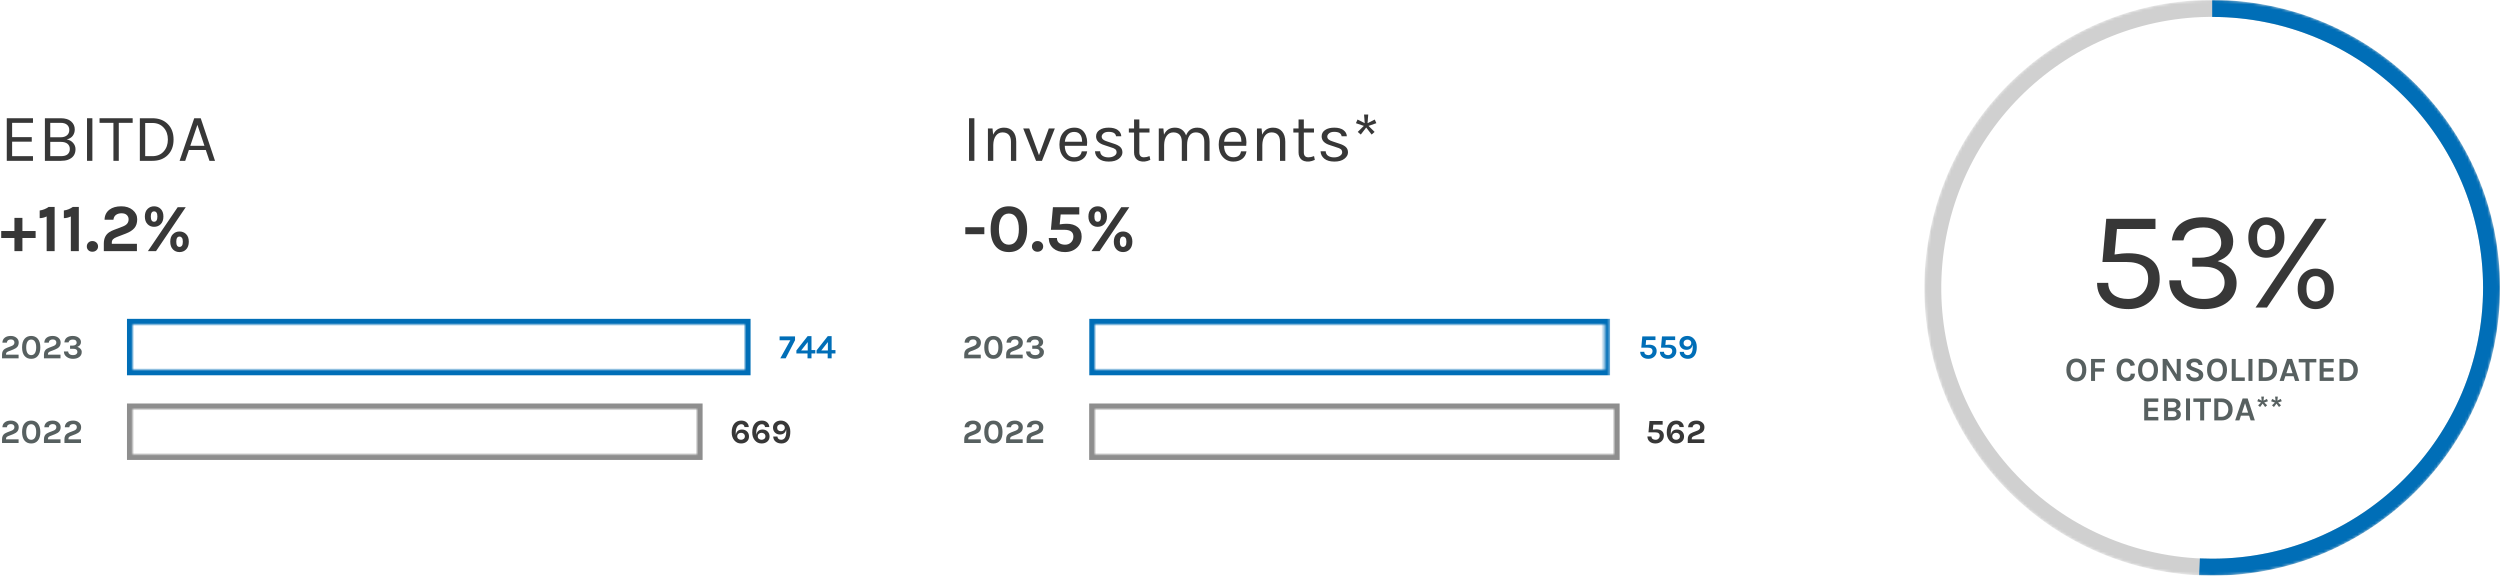 <?xml version="1.0" encoding="UTF-8" standalone="no"?>
<svg
   width="886px"
   height="204px"
   viewBox="0 0 886 204"
   version="1.1"
   id="svg64"
   sodipodi:docname="idrico-en.svg"
   inkscape:version="1.3.2 (091e20e, 2023-11-25, custom)"
   xmlns:inkscape="http://www.inkscape.org/namespaces/inkscape"
   xmlns:sodipodi="http://sodipodi.sourceforge.net/DTD/sodipodi-0.dtd"
   xmlns:xlink="http://www.w3.org/1999/xlink"
   xmlns="http://www.w3.org/2000/svg"
   xmlns:svg="http://www.w3.org/2000/svg">
  <sodipodi:namedview
     id="namedview64"
     pagecolor="#ffffff"
     bordercolor="#666666"
     borderopacity="1.0"
     inkscape:showpageshadow="2"
     inkscape:pageopacity="0.0"
     inkscape:pagecheckerboard="0"
     inkscape:deskcolor="#d1d1d1"
     showgrid="false"
     inkscape:zoom="1.1444695"
     inkscape:cx="443"
     inkscape:cy="101.79389"
     inkscape:window-width="1920"
     inkscape:window-height="1009"
     inkscape:window-x="1912"
     inkscape:window-y="-8"
     inkscape:window-maximized="1"
     inkscape:current-layer="idrico-en" />
  <title
     id="title1">idrico-en</title>
  <defs
     id="defs1">
    <circle
       id="path-1"
       cx="102"
       cy="102"
       r="102" />
    <pattern
       patternUnits="userSpaceOnUse"
       width="221"
       height="20"
       patternTransform="translate(45,113)"
       preserveAspectRatio="xMidYMid"
       id="pattern64">
      <path
         d="M 221,0 V 20 H 0 V 0 Z m -2,2 H 2 v 16 h 217 z"
         id="Rectangle"
         fill="#006eb7" />
    </pattern>
    <pattern
       patternUnits="userSpaceOnUse"
       width="204"
       height="20"
       patternTransform="translate(45,143)"
       preserveAspectRatio="xMidYMid"
       id="pattern65">
      <path
         d="M 204,0 V 20 H 0 V 0 Z m -2,2 H 2 v 15.999 h 200 z"
         id="Rectangle-Copy"
         fill="#8e8e8e" />
    </pattern>
    <pattern
       patternUnits="userSpaceOnUse"
       width="184.6"
       height="20"
       patternTransform="translate(386,113)"
       preserveAspectRatio="xMidYMid"
       id="pattern66">
      <path
         d="M 184.6,0 V 20 H 0 V 0 Z m -2,2 H 2 v 16 h 180.6 z"
         id="path41"
         fill="#006eb7" />
    </pattern>
    <pattern
       patternUnits="userSpaceOnUse"
       width="188"
       height="20"
       patternTransform="translate(386,143)"
       preserveAspectRatio="xMidYMid"
       id="pattern67">
      <path
         d="M 188,0 V 20 H 0 V 0 Z m -2,2 H 2 v 15.999 h 184 z"
         id="path45"
         fill="#8e8e8e" />
    </pattern>
  </defs>
  <g
     id="sito"
     stroke="none"
     stroke-width="1"
     fill="none"
     fill-rule="evenodd">
    <g
       id="grafici-en"
       transform="translate(-277, -1657)">
      <g
         id="idrico-en"
         transform="translate(277.432, 1657)">
        <g
           id="ebitda-it"
           transform="translate(0, 41.904)"
           fill-rule="nonzero">
          <g
             id="2023"
             transform="translate(0.288, 77.152)"
             fill="#576060">
            <path
               d="M1.416,6.648 L5.868,6.648 L5.868,7.944 L0,7.944 L0,6.612 C0,5.676 0.332,4.996 0.996,4.572 C1.22,4.428 1.48,4.3 1.776,4.188 L3.372,3.576 C3.724,3.44 3.982,3.27 4.146,3.066 C4.31,2.862 4.392,2.608 4.392,2.304 C4.392,2 4.284,1.746 4.068,1.542 C3.852,1.338 3.544,1.236 3.144,1.236 C2.744,1.236 2.414,1.332 2.154,1.524 C1.894,1.716 1.744,2 1.704,2.376 L0.132,2.376 C0.148,1.616 0.44,1.02 1.008,0.588 C1.528,0.196 2.228,0 3.108,0 C3.916,0 4.584,0.216 5.112,0.648 C5.648,1.096 5.916,1.644 5.916,2.292 C5.916,2.94 5.754,3.458 5.43,3.846 C5.106,4.234 4.604,4.56 3.924,4.824 L2.304,5.448 C1.992,5.568 1.766,5.702 1.626,5.85 C1.486,5.998 1.416,6.188 1.416,6.42 L1.416,6.648 Z"
               id="Path" />
            <path
               d="M10.332,0 C10.812,0 11.25,0.082 11.646,0.246 C12.042,0.41 12.38,0.66 12.66,0.996 C13.268,1.708 13.572,2.728 13.572,4.056 C13.572,5.384 13.268,6.404 12.66,7.116 C12.1,7.78 11.328,8.112 10.344,8.112 C9.352,8.112 8.572,7.78 8.004,7.116 C7.404,6.42 7.104,5.4 7.104,4.056 C7.104,2.712 7.404,1.692 8.004,0.996 C8.572,0.332 9.348,0 10.332,0 Z M12.108,4.056 C12.108,3.16 11.954,2.474 11.646,1.998 C11.338,1.522 10.902,1.284 10.338,1.284 C9.774,1.284 9.338,1.522 9.03,1.998 C8.722,2.474 8.568,3.16 8.568,4.056 C8.568,4.952 8.722,5.634 9.03,6.102 C9.338,6.57 9.774,6.804 10.338,6.804 C10.902,6.804 11.338,6.57 11.646,6.102 C11.954,5.634 12.108,4.952 12.108,4.056 Z"
               id="Shape" />
            <path
               d="M16.272,6.648 L20.724,6.648 L20.724,7.944 L14.856,7.944 L14.856,6.612 C14.856,5.676 15.188,4.996 15.852,4.572 C16.076,4.428 16.336,4.3 16.632,4.188 L18.228,3.576 C18.58,3.44 18.838,3.27 19.002,3.066 C19.166,2.862 19.248,2.608 19.248,2.304 C19.248,2 19.14,1.746 18.924,1.542 C18.708,1.338 18.4,1.236 18,1.236 C17.6,1.236 17.27,1.332 17.01,1.524 C16.75,1.716 16.6,2 16.56,2.376 L14.988,2.376 C15.004,1.616 15.296,1.02 15.864,0.588 C16.384,0.196 17.084,0 17.964,0 C18.772,0 19.44,0.216 19.968,0.648 C20.504,1.096 20.772,1.644 20.772,2.292 C20.772,2.94 20.61,3.458 20.286,3.846 C19.962,4.234 19.46,4.56 18.78,4.824 L17.16,5.448 C16.848,5.568 16.622,5.702 16.482,5.85 C16.342,5.998 16.272,6.188 16.272,6.42 L16.272,6.648 Z"
               id="path1" />
            <path
               d="M25.104,1.284 C24.232,1.284 23.724,1.616 23.58,2.28 L22.092,2.28 C22.172,1.512 22.484,0.932 23.028,0.54 C23.54,0.18 24.212,0 25.044,0 C25.9,0 26.596,0.2 27.132,0.6 C27.692,1.008 27.972,1.532 27.972,2.172 C27.972,2.572 27.864,2.918 27.648,3.21 C27.432,3.502 27.112,3.72 26.688,3.864 C27.16,4.024 27.538,4.262 27.822,4.578 C28.106,4.894 28.248,5.256 28.248,5.664 C28.248,6.072 28.174,6.42 28.026,6.708 C27.878,6.996 27.668,7.244 27.396,7.452 C26.82,7.892 26.072,8.112 25.152,8.112 C24.272,8.112 23.532,7.888 22.932,7.44 C22.26,6.952 21.924,6.304 21.924,5.496 L23.436,5.496 C23.46,5.904 23.626,6.224 23.934,6.456 C24.242,6.688 24.644,6.804 25.14,6.804 C25.636,6.804 26.022,6.694 26.298,6.474 C26.574,6.254 26.712,5.974 26.712,5.634 C26.712,5.294 26.586,5.028 26.334,4.836 C26.082,4.644 25.684,4.548 25.14,4.548 L24.108,4.548 L24.108,3.432 L24.996,3.432 C25.452,3.432 25.808,3.334 26.064,3.138 C26.32,2.942 26.448,2.684 26.448,2.364 C26.448,2.044 26.338,1.784 26.118,1.584 C25.898,1.384 25.56,1.284 25.104,1.284 Z"
               id="path2" />
          </g>
          <g
             id="2022"
             transform="translate(0.288, 107.152)"
             fill="#576060">
            <path
               d="M1.416,6.648 L5.868,6.648 L5.868,7.944 L0,7.944 L0,6.612 C0,5.676 0.332,4.996 0.996,4.572 C1.22,4.428 1.48,4.3 1.776,4.188 L3.372,3.576 C3.724,3.44 3.982,3.27 4.146,3.066 C4.31,2.862 4.392,2.608 4.392,2.304 C4.392,2 4.284,1.746 4.068,1.542 C3.852,1.338 3.544,1.236 3.144,1.236 C2.744,1.236 2.414,1.332 2.154,1.524 C1.894,1.716 1.744,2 1.704,2.376 L0.132,2.376 C0.148,1.616 0.44,1.02 1.008,0.588 C1.528,0.196 2.228,0 3.108,0 C3.916,0 4.584,0.216 5.112,0.648 C5.648,1.096 5.916,1.644 5.916,2.292 C5.916,2.94 5.754,3.458 5.43,3.846 C5.106,4.234 4.604,4.56 3.924,4.824 L2.304,5.448 C1.992,5.568 1.766,5.702 1.626,5.85 C1.486,5.998 1.416,6.188 1.416,6.42 L1.416,6.648 Z"
               id="path3" />
            <path
               d="M10.332,0 C10.812,0 11.25,0.082 11.646,0.246 C12.042,0.41 12.38,0.66 12.66,0.996 C13.268,1.708 13.572,2.728 13.572,4.056 C13.572,5.384 13.268,6.404 12.66,7.116 C12.1,7.78 11.328,8.112 10.344,8.112 C9.352,8.112 8.572,7.78 8.004,7.116 C7.404,6.42 7.104,5.4 7.104,4.056 C7.104,2.712 7.404,1.692 8.004,0.996 C8.572,0.332 9.348,0 10.332,0 Z M12.108,4.056 C12.108,3.16 11.954,2.474 11.646,1.998 C11.338,1.522 10.902,1.284 10.338,1.284 C9.774,1.284 9.338,1.522 9.03,1.998 C8.722,2.474 8.568,3.16 8.568,4.056 C8.568,4.952 8.722,5.634 9.03,6.102 C9.338,6.57 9.774,6.804 10.338,6.804 C10.902,6.804 11.338,6.57 11.646,6.102 C11.954,5.634 12.108,4.952 12.108,4.056 Z"
               id="path4" />
            <path
               d="M16.272,6.648 L20.724,6.648 L20.724,7.944 L14.856,7.944 L14.856,6.612 C14.856,5.676 15.188,4.996 15.852,4.572 C16.076,4.428 16.336,4.3 16.632,4.188 L18.228,3.576 C18.58,3.44 18.838,3.27 19.002,3.066 C19.166,2.862 19.248,2.608 19.248,2.304 C19.248,2 19.14,1.746 18.924,1.542 C18.708,1.338 18.4,1.236 18,1.236 C17.6,1.236 17.27,1.332 17.01,1.524 C16.75,1.716 16.6,2 16.56,2.376 L14.988,2.376 C15.004,1.616 15.296,1.02 15.864,0.588 C16.384,0.196 17.084,0 17.964,0 C18.772,0 19.44,0.216 19.968,0.648 C20.504,1.096 20.772,1.644 20.772,2.292 C20.772,2.94 20.61,3.458 20.286,3.846 C19.962,4.234 19.46,4.56 18.78,4.824 L17.16,5.448 C16.848,5.568 16.622,5.702 16.482,5.85 C16.342,5.998 16.272,6.188 16.272,6.42 L16.272,6.648 Z"
               id="path5" />
            <path
               d="M23.532,6.648 L27.984,6.648 L27.984,7.944 L22.116,7.944 L22.116,6.612 C22.116,5.676 22.448,4.996 23.112,4.572 C23.336,4.428 23.596,4.3 23.892,4.188 L25.488,3.576 C25.84,3.44 26.098,3.27 26.262,3.066 C26.426,2.862 26.508,2.608 26.508,2.304 C26.508,2 26.4,1.746 26.184,1.542 C25.968,1.338 25.66,1.236 25.26,1.236 C24.86,1.236 24.53,1.332 24.27,1.524 C24.01,1.716 23.86,2 23.82,2.376 L22.248,2.376 C22.264,1.616 22.556,1.02 23.124,0.588 C23.644,0.196 24.344,0 25.224,0 C26.032,0 26.7,0.216 27.228,0.648 C27.764,1.096 28.032,1.644 28.032,2.292 C28.032,2.94 27.87,3.458 27.546,3.846 C27.222,4.234 26.72,4.56 26.04,4.824 L24.42,5.448 C24.108,5.568 23.882,5.702 23.742,5.85 C23.602,5.998 23.532,6.188 23.532,6.42 L23.532,6.648 Z"
               id="path6" />
          </g>
          <g
             id="EBITDA-+11.2%"
             fill="#373737">
            <polygon
               id="polygon6"
               points="1.968 0 11.256 0 11.256 1.632 3.864 1.632 3.864 6.696 10.824 6.696 10.824 8.304 3.864 8.304 3.864 13.44 11.256 13.44 11.256 15.096 1.968 15.096" />
            <path
               d="M15.48,0 L21.12,0 C22.704,0 23.924,0.376 24.78,1.128 C25.636,1.88 26.064,2.824 26.064,3.96 C26.064,4.824 25.828,5.576 25.356,6.216 C24.884,6.856 24.168,7.288 23.208,7.512 C24.152,7.672 24.908,8.08 25.476,8.736 C26.044,9.392 26.328,10.136 26.328,10.968 C26.328,12.824 25.424,14.08 23.616,14.736 C22.944,14.976 22.12,15.096 21.144,15.096 L15.48,15.096 L15.48,0 Z M21.096,13.44 C22.248,13.44 23.072,13.208 23.568,12.744 C24.064,12.28 24.312,11.664 24.312,10.896 C24.312,10.128 24.04,9.516 23.496,9.06 C22.952,8.604 22.152,8.376 21.096,8.376 L17.376,8.376 L17.376,13.44 L21.096,13.44 Z M17.376,6.744 L21.072,6.744 C22,6.744 22.74,6.516 23.292,6.06 C23.844,5.604 24.12,4.976 24.12,4.176 C24.12,3.376 23.852,2.752 23.316,2.304 C22.78,1.856 22.032,1.632 21.072,1.632 L17.376,1.632 L17.376,6.744 Z"
               id="path7" />
            <polygon
               id="polygon7"
               points="30.408 0 32.304 0 32.304 15.096 30.408 15.096" />
            <polygon
               id="polygon8"
               points="34.848 0 46.584 0 46.584 1.632 41.664 1.632 41.664 15.096 39.768 15.096 39.768 1.632 34.848 1.632" />
            <path
               d="M53.568,0 C55.84,0 57.66,0.684 59.028,2.052 C60.396,3.42 61.08,5.252 61.08,7.548 C61.08,9.844 60.396,11.676 59.028,13.044 C57.66,14.412 55.84,15.096 53.568,15.096 L49.128,15.096 L49.128,0 L53.568,0 Z M51.024,13.44 L53.568,13.44 C55.248,13.44 56.584,12.884 57.576,11.772 C58.568,10.66 59.064,9.248 59.064,7.536 C59.064,5.824 58.564,4.42 57.564,3.324 C56.564,2.228 55.232,1.68 53.568,1.68 L51.024,1.68 L51.024,13.44 Z"
               id="path8" />
            <path
               d="M68.4,0 L70.704,0 L75.768,15.096 L73.8,15.096 L72.504,11.256 L66.504,11.256 L65.208,15.096 L63.216,15.096 L68.4,0 Z M67.008,9.768 L72.024,9.768 L69.528,2.328 L67.008,9.768 Z"
               id="path9" />
            <polygon
               id="polygon9"
               points="7.512 35.312 7.512 39.968 12.192 39.968 12.192 42.44 7.512 42.44 7.512 47.096 4.68 47.096 4.68 42.44 0 42.44 0 39.968 4.68 39.968 4.68 35.312" />
            <path
               d="M13.632,32.696 C14.832,32.52 15.888,32.096 16.8,31.424 L18.936,31.424 L18.936,47.096 L16.104,47.096 L16.104,34.808 C15.288,35.208 14.464,35.408 13.632,35.408 L13.632,32.696 Z"
               id="path10" />
            <path
               d="M22.2,32.696 C23.4,32.52 24.456,32.096 25.368,31.424 L27.504,31.424 L27.504,47.096 L24.672,47.096 L24.672,34.808 C23.856,35.208 23.032,35.408 22.2,35.408 L22.2,32.696 Z"
               id="path11" />
            <path
               d="M32.304,47.312 C31.728,47.312 31.256,47.136 30.888,46.784 C30.52,46.432 30.336,45.984 30.336,45.44 C30.336,44.896 30.52,44.44 30.888,44.072 C31.256,43.704 31.728,43.52 32.304,43.52 C32.88,43.52 33.36,43.704 33.744,44.072 C34.128,44.44 34.32,44.896 34.32,45.44 C34.32,45.984 34.128,46.432 33.744,46.784 C33.36,47.136 32.88,47.312 32.304,47.312 Z"
               id="path12" />
            <path
               d="M39.192,44.504 L48.096,44.504 L48.096,47.096 L36.36,47.096 L36.36,44.432 C36.36,42.56 37.024,41.2 38.352,40.352 C38.8,40.064 39.32,39.808 39.912,39.584 L43.104,38.36 C43.808,38.088 44.324,37.748 44.652,37.34 C44.98,36.932 45.144,36.424 45.144,35.816 C45.144,35.208 44.928,34.7 44.496,34.292 C44.064,33.884 43.448,33.68 42.648,33.68 C41.848,33.68 41.188,33.872 40.668,34.256 C40.148,34.64 39.848,35.208 39.768,35.96 L36.624,35.96 C36.656,34.44 37.24,33.248 38.376,32.384 C39.416,31.6 40.816,31.208 42.576,31.208 C44.192,31.208 45.528,31.64 46.584,32.504 C47.656,33.4 48.192,34.496 48.192,35.792 C48.192,37.088 47.868,38.124 47.22,38.9 C46.572,39.676 45.568,40.328 44.208,40.856 L40.968,42.104 C40.344,42.344 39.892,42.612 39.612,42.908 C39.332,43.204 39.192,43.584 39.192,44.048 L39.192,44.504 Z"
               id="path13" />
            <path
               d="M54.192,31.208 C54.624,31.208 55.04,31.284 55.44,31.436 C55.84,31.588 56.192,31.816 56.496,32.12 C57.152,32.744 57.48,33.648 57.48,34.832 C57.48,36 57.152,36.912 56.496,37.568 C55.888,38.176 55.112,38.48 54.168,38.48 C53.256,38.48 52.496,38.176 51.888,37.568 C51.232,36.912 50.904,36 50.904,34.832 C50.904,33.648 51.232,32.744 51.888,32.12 C52.512,31.512 53.28,31.208 54.192,31.208 Z M55.344,34.832 C55.344,33.616 54.952,33.008 54.168,33.008 C53.4,33.008 53.016,33.616 53.016,34.832 C53.016,36.064 53.4,36.68 54.168,36.68 C54.952,36.68 55.344,36.064 55.344,34.832 Z M62.544,31.52 L65.4,31.52 L54.864,47.096 L51.984,47.096 L62.544,31.52 Z M63.192,40.136 C64.104,40.136 64.872,40.44 65.496,41.048 C66.152,41.672 66.48,42.576 66.48,43.76 C66.48,44.944 66.152,45.864 65.496,46.52 C64.888,47.128 64.12,47.432 63.192,47.432 C62.264,47.432 61.496,47.128 60.888,46.52 C60.232,45.864 59.904,44.944 59.904,43.76 C59.904,42.576 60.232,41.672 60.888,41.048 C61.512,40.44 62.28,40.136 63.192,40.136 Z M63.192,41.936 C62.424,41.936 62.04,42.548 62.04,43.772 C62.04,44.996 62.424,45.608 63.192,45.608 C63.528,45.608 63.808,45.468 64.032,45.188 C64.256,44.908 64.368,44.436 64.368,43.772 C64.368,43.108 64.256,42.636 64.032,42.356 C63.808,42.076 63.528,41.936 63.192,41.936 Z"
               id="path14" />
          </g>
          <rect
             style="stroke:none;fill:url(#pattern64)"
             transform="translate(-0.432,-41.904)"
             width="221"
             height="20"
             x="45"
             y="113"
             id="rect64" />
          <g
             id="744"
             transform="translate(275.856, 77.224)"
             fill="#006EB7">
            <polygon
               id="polygon14"
               points="5.472 0.084 5.472 1.44 2.148 7.872 0.24 7.872 3.804 1.452 0 1.452 0 0.084" />
            <path
               d="M11.304,0 L11.304,4.932 L12.66,4.932 L12.66,6.144 L11.304,6.144 L11.304,7.872 L9.9,7.872 L9.9,6.144 L5.952,6.144 L5.952,5.076 L9.936,0 L11.304,0 Z M7.632,5.076 L9.972,5.076 L9.972,2.1 L7.632,5.076 Z"
               id="path15" />
            <path
               d="M18.444,0 L18.444,4.932 L19.8,4.932 L19.8,6.144 L18.444,6.144 L18.444,7.872 L17.04,7.872 L17.04,6.144 L13.092,6.144 L13.092,5.076 L17.076,0 L18.444,0 Z M14.772,5.076 L17.112,5.076 L17.112,2.1 L14.772,5.076 Z"
               id="path16" />
          </g>
          <rect
             style="stroke:none;fill:url(#pattern65)"
             transform="translate(-0.432,-41.904)"
             width="204"
             height="20"
             x="45"
             y="143"
             id="rect65" />
          <g
             id="669"
             transform="translate(258.882, 107.152)"
             fill="#373737">
            <path
               d="M4.536,2.292 C4.496,1.98 4.384,1.734 4.2,1.554 C4.016,1.374 3.762,1.284 3.438,1.284 C3.114,1.284 2.83,1.354 2.586,1.494 C2.342,1.634 2.132,1.836 1.956,2.1 C1.604,2.644 1.428,3.38 1.428,4.308 C1.428,4.652 1.44,4.912 1.464,5.088 C1.552,4.4 1.812,3.896 2.244,3.576 C2.62,3.304 3.088,3.168 3.648,3.168 C4.368,3.168 4.964,3.4 5.436,3.864 C5.9,4.312 6.132,4.904 6.132,5.64 C6.132,6.376 5.872,6.972 5.352,7.428 C4.832,7.884 4.152,8.112 3.312,8.112 C2.336,8.112 1.54,7.744 0.924,7.008 C0.308,6.272 0,5.332 0,4.188 C0,2.86 0.308,1.824 0.924,1.08 C1.524,0.36 2.34,0 3.372,0 C4.156,0 4.788,0.208 5.268,0.624 C5.756,1.048 6.016,1.604 6.048,2.292 L4.536,2.292 Z M3.312,4.332 C2.928,4.332 2.606,4.446 2.346,4.674 C2.086,4.902 1.956,5.204 1.956,5.58 C1.956,5.956 2.086,6.254 2.346,6.474 C2.606,6.694 2.926,6.804 3.306,6.804 C3.686,6.804 4.008,6.694 4.272,6.474 C4.536,6.254 4.668,5.956 4.668,5.58 C4.668,5.204 4.532,4.896 4.26,4.656 C4.012,4.44 3.696,4.332 3.312,4.332 Z"
               id="path17" />
            <path
               d="M11.82,2.292 C11.78,1.98 11.668,1.734 11.484,1.554 C11.3,1.374 11.046,1.284 10.722,1.284 C10.398,1.284 10.114,1.354 9.87,1.494 C9.626,1.634 9.416,1.836 9.24,2.1 C8.888,2.644 8.712,3.38 8.712,4.308 C8.712,4.652 8.724,4.912 8.748,5.088 C8.836,4.4 9.096,3.896 9.528,3.576 C9.904,3.304 10.372,3.168 10.932,3.168 C11.652,3.168 12.248,3.4 12.72,3.864 C13.184,4.312 13.416,4.904 13.416,5.64 C13.416,6.376 13.156,6.972 12.636,7.428 C12.116,7.884 11.436,8.112 10.596,8.112 C9.62,8.112 8.824,7.744 8.208,7.008 C7.592,6.272 7.284,5.332 7.284,4.188 C7.284,2.86 7.592,1.824 8.208,1.08 C8.808,0.36 9.624,0 10.656,0 C11.44,0 12.072,0.208 12.552,0.624 C13.04,1.048 13.3,1.604 13.332,2.292 L11.82,2.292 Z M10.596,4.332 C10.212,4.332 9.89,4.446 9.63,4.674 C9.37,4.902 9.24,5.204 9.24,5.58 C9.24,5.956 9.37,6.254 9.63,6.474 C9.89,6.694 10.21,6.804 10.59,6.804 C10.97,6.804 11.292,6.694 11.556,6.474 C11.82,6.254 11.952,5.956 11.952,5.58 C11.952,5.204 11.816,4.896 11.544,4.656 C11.296,4.44 10.98,4.332 10.596,4.332 Z"
               id="path18" />
            <path
               d="M17.52,6.804 C18.736,6.804 19.344,5.804 19.344,3.804 C19.344,3.588 19.328,3.352 19.296,3.096 C19.192,3.72 18.932,4.192 18.516,4.512 C18.148,4.792 17.68,4.932 17.112,4.932 C16.384,4.932 15.79,4.702 15.33,4.242 C14.87,3.782 14.64,3.192 14.64,2.472 C14.64,1.736 14.9,1.14 15.42,0.684 C15.94,0.228 16.616,0 17.448,0 C18.392,0 19.18,0.36 19.812,1.08 C20.452,1.816 20.772,2.764 20.772,3.924 C20.772,5.932 20.172,7.232 18.972,7.824 C18.572,8.016 18.138,8.112 17.67,8.112 C17.202,8.112 16.794,8.052 16.446,7.932 C16.098,7.812 15.796,7.644 15.54,7.428 C14.996,6.972 14.724,6.376 14.724,5.64 L16.2,5.64 C16.216,6 16.346,6.284 16.59,6.492 C16.834,6.7 17.144,6.804 17.52,6.804 Z M17.46,1.296 C17.076,1.296 16.754,1.406 16.494,1.626 C16.234,1.846 16.104,2.15 16.104,2.538 C16.104,2.926 16.234,3.228 16.494,3.444 C16.754,3.66 17.076,3.768 17.46,3.768 C17.836,3.768 18.156,3.656 18.42,3.432 C18.684,3.192 18.816,2.892 18.816,2.532 C18.816,2.164 18.684,1.864 18.42,1.632 C18.164,1.408 17.844,1.296 17.46,1.296 Z"
               id="path19" />
          </g>
        </g>
        <g
           id="investimenti-it"
           transform="translate(341.288, 40.584)"
           fill-rule="nonzero">
          <g
             id="g23"
             transform="translate(0, 78.472)"
             fill="#576060">
            <path
               d="M1.416,6.648 L5.868,6.648 L5.868,7.944 L0,7.944 L0,6.612 C0,5.676 0.332,4.996 0.996,4.572 C1.22,4.428 1.48,4.3 1.776,4.188 L3.372,3.576 C3.724,3.44 3.982,3.27 4.146,3.066 C4.31,2.862 4.392,2.608 4.392,2.304 C4.392,2 4.284,1.746 4.068,1.542 C3.852,1.338 3.544,1.236 3.144,1.236 C2.744,1.236 2.414,1.332 2.154,1.524 C1.894,1.716 1.744,2 1.704,2.376 L0.132,2.376 C0.148,1.616 0.44,1.02 1.008,0.588 C1.528,0.196 2.228,0 3.108,0 C3.916,0 4.584,0.216 5.112,0.648 C5.648,1.096 5.916,1.644 5.916,2.292 C5.916,2.94 5.754,3.458 5.43,3.846 C5.106,4.234 4.604,4.56 3.924,4.824 L2.304,5.448 C1.992,5.568 1.766,5.702 1.626,5.85 C1.486,5.998 1.416,6.188 1.416,6.42 L1.416,6.648 Z"
               id="path20" />
            <path
               d="M10.332,0 C10.812,0 11.25,0.082 11.646,0.246 C12.042,0.41 12.38,0.66 12.66,0.996 C13.268,1.708 13.572,2.728 13.572,4.056 C13.572,5.384 13.268,6.404 12.66,7.116 C12.1,7.78 11.328,8.112 10.344,8.112 C9.352,8.112 8.572,7.78 8.004,7.116 C7.404,6.42 7.104,5.4 7.104,4.056 C7.104,2.712 7.404,1.692 8.004,0.996 C8.572,0.332 9.348,0 10.332,0 Z M12.108,4.056 C12.108,3.16 11.954,2.474 11.646,1.998 C11.338,1.522 10.902,1.284 10.338,1.284 C9.774,1.284 9.338,1.522 9.03,1.998 C8.722,2.474 8.568,3.16 8.568,4.056 C8.568,4.952 8.722,5.634 9.03,6.102 C9.338,6.57 9.774,6.804 10.338,6.804 C10.902,6.804 11.338,6.57 11.646,6.102 C11.954,5.634 12.108,4.952 12.108,4.056 Z"
               id="path21" />
            <path
               d="M16.272,6.648 L20.724,6.648 L20.724,7.944 L14.856,7.944 L14.856,6.612 C14.856,5.676 15.188,4.996 15.852,4.572 C16.076,4.428 16.336,4.3 16.632,4.188 L18.228,3.576 C18.58,3.44 18.838,3.27 19.002,3.066 C19.166,2.862 19.248,2.608 19.248,2.304 C19.248,2 19.14,1.746 18.924,1.542 C18.708,1.338 18.4,1.236 18,1.236 C17.6,1.236 17.27,1.332 17.01,1.524 C16.75,1.716 16.6,2 16.56,2.376 L14.988,2.376 C15.004,1.616 15.296,1.02 15.864,0.588 C16.384,0.196 17.084,0 17.964,0 C18.772,0 19.44,0.216 19.968,0.648 C20.504,1.096 20.772,1.644 20.772,2.292 C20.772,2.94 20.61,3.458 20.286,3.846 C19.962,4.234 19.46,4.56 18.78,4.824 L17.16,5.448 C16.848,5.568 16.622,5.702 16.482,5.85 C16.342,5.998 16.272,6.188 16.272,6.42 L16.272,6.648 Z"
               id="path22" />
            <path
               d="M25.104,1.284 C24.232,1.284 23.724,1.616 23.58,2.28 L22.092,2.28 C22.172,1.512 22.484,0.932 23.028,0.54 C23.54,0.18 24.212,0 25.044,0 C25.9,0 26.596,0.2 27.132,0.6 C27.692,1.008 27.972,1.532 27.972,2.172 C27.972,2.572 27.864,2.918 27.648,3.21 C27.432,3.502 27.112,3.72 26.688,3.864 C27.16,4.024 27.538,4.262 27.822,4.578 C28.106,4.894 28.248,5.256 28.248,5.664 C28.248,6.072 28.174,6.42 28.026,6.708 C27.878,6.996 27.668,7.244 27.396,7.452 C26.82,7.892 26.072,8.112 25.152,8.112 C24.272,8.112 23.532,7.888 22.932,7.44 C22.26,6.952 21.924,6.304 21.924,5.496 L23.436,5.496 C23.46,5.904 23.626,6.224 23.934,6.456 C24.242,6.688 24.644,6.804 25.14,6.804 C25.636,6.804 26.022,6.694 26.298,6.474 C26.574,6.254 26.712,5.974 26.712,5.634 C26.712,5.294 26.586,5.028 26.334,4.836 C26.082,4.644 25.684,4.548 25.14,4.548 L24.108,4.548 L24.108,3.432 L24.996,3.432 C25.452,3.432 25.808,3.334 26.064,3.138 C26.32,2.942 26.448,2.684 26.448,2.364 C26.448,2.044 26.338,1.784 26.118,1.584 C25.898,1.384 25.56,1.284 25.104,1.284 Z"
               id="path23" />
          </g>
          <g
             id="g27"
             transform="translate(0, 108.472)"
             fill="#576060">
            <path
               d="M1.416,6.648 L5.868,6.648 L5.868,7.944 L0,7.944 L0,6.612 C0,5.676 0.332,4.996 0.996,4.572 C1.22,4.428 1.48,4.3 1.776,4.188 L3.372,3.576 C3.724,3.44 3.982,3.27 4.146,3.066 C4.31,2.862 4.392,2.608 4.392,2.304 C4.392,2 4.284,1.746 4.068,1.542 C3.852,1.338 3.544,1.236 3.144,1.236 C2.744,1.236 2.414,1.332 2.154,1.524 C1.894,1.716 1.744,2 1.704,2.376 L0.132,2.376 C0.148,1.616 0.44,1.02 1.008,0.588 C1.528,0.196 2.228,0 3.108,0 C3.916,0 4.584,0.216 5.112,0.648 C5.648,1.096 5.916,1.644 5.916,2.292 C5.916,2.94 5.754,3.458 5.43,3.846 C5.106,4.234 4.604,4.56 3.924,4.824 L2.304,5.448 C1.992,5.568 1.766,5.702 1.626,5.85 C1.486,5.998 1.416,6.188 1.416,6.42 L1.416,6.648 Z"
               id="path24" />
            <path
               d="M10.332,0 C10.812,0 11.25,0.082 11.646,0.246 C12.042,0.41 12.38,0.66 12.66,0.996 C13.268,1.708 13.572,2.728 13.572,4.056 C13.572,5.384 13.268,6.404 12.66,7.116 C12.1,7.78 11.328,8.112 10.344,8.112 C9.352,8.112 8.572,7.78 8.004,7.116 C7.404,6.42 7.104,5.4 7.104,4.056 C7.104,2.712 7.404,1.692 8.004,0.996 C8.572,0.332 9.348,0 10.332,0 Z M12.108,4.056 C12.108,3.16 11.954,2.474 11.646,1.998 C11.338,1.522 10.902,1.284 10.338,1.284 C9.774,1.284 9.338,1.522 9.03,1.998 C8.722,2.474 8.568,3.16 8.568,4.056 C8.568,4.952 8.722,5.634 9.03,6.102 C9.338,6.57 9.774,6.804 10.338,6.804 C10.902,6.804 11.338,6.57 11.646,6.102 C11.954,5.634 12.108,4.952 12.108,4.056 Z"
               id="path25" />
            <path
               d="M16.272,6.648 L20.724,6.648 L20.724,7.944 L14.856,7.944 L14.856,6.612 C14.856,5.676 15.188,4.996 15.852,4.572 C16.076,4.428 16.336,4.3 16.632,4.188 L18.228,3.576 C18.58,3.44 18.838,3.27 19.002,3.066 C19.166,2.862 19.248,2.608 19.248,2.304 C19.248,2 19.14,1.746 18.924,1.542 C18.708,1.338 18.4,1.236 18,1.236 C17.6,1.236 17.27,1.332 17.01,1.524 C16.75,1.716 16.6,2 16.56,2.376 L14.988,2.376 C15.004,1.616 15.296,1.02 15.864,0.588 C16.384,0.196 17.084,0 17.964,0 C18.772,0 19.44,0.216 19.968,0.648 C20.504,1.096 20.772,1.644 20.772,2.292 C20.772,2.94 20.61,3.458 20.286,3.846 C19.962,4.234 19.46,4.56 18.78,4.824 L17.16,5.448 C16.848,5.568 16.622,5.702 16.482,5.85 C16.342,5.998 16.272,6.188 16.272,6.42 L16.272,6.648 Z"
               id="path26" />
            <path
               d="M23.532,6.648 L27.984,6.648 L27.984,7.944 L22.116,7.944 L22.116,6.612 C22.116,5.676 22.448,4.996 23.112,4.572 C23.336,4.428 23.596,4.3 23.892,4.188 L25.488,3.576 C25.84,3.44 26.098,3.27 26.262,3.066 C26.426,2.862 26.508,2.608 26.508,2.304 C26.508,2 26.4,1.746 26.184,1.542 C25.968,1.338 25.66,1.236 25.26,1.236 C24.86,1.236 24.53,1.332 24.27,1.524 C24.01,1.716 23.86,2 23.82,2.376 L22.248,2.376 C22.264,1.616 22.556,1.02 23.124,0.588 C23.644,0.196 24.344,0 25.224,0 C26.032,0 26.7,0.216 27.228,0.648 C27.764,1.096 28.032,1.644 28.032,2.292 C28.032,2.94 27.87,3.458 27.546,3.846 C27.222,4.234 26.72,4.56 26.04,4.824 L24.42,5.448 C24.108,5.568 23.882,5.702 23.742,5.85 C23.602,5.998 23.532,6.188 23.532,6.42 L23.532,6.648 Z"
               id="path27" />
          </g>
          <g
             id="Investments*--0.5%"
             transform="translate(0.384, 0)"
             fill="#373737">
            <polygon
               id="polygon27"
               points="1.32 1.32 3.216 1.32 3.216 16.416 1.32 16.416" />
            <path
               d="M9.864,7.152 C10.616,5.488 11.904,4.656 13.728,4.656 C15.088,4.656 16.148,5.104 16.908,6 C17.668,6.896 18.048,8.12 18.048,9.672 L18.048,16.416 L16.176,16.416 L16.176,9.672 C16.176,8.568 15.916,7.736 15.396,7.176 C14.876,6.616 14.136,6.336 13.176,6.336 C12.216,6.336 11.44,6.728 10.848,7.512 C10.256,8.296 9.944,9.384 9.912,10.776 L9.912,16.416 L8.016,16.416 L8.016,4.944 L9.648,4.944 L9.864,7.152 Z"
               id="path28" />
            <polygon
               id="polygon28"
               points="22.656 4.944 26.112 14.424 29.592 4.944 31.728 4.944 27.168 16.416 25.08 16.416 20.52 4.944" />
            <path
               d="M38.544,15.144 C40.128,15.144 41.032,14.448 41.256,13.056 L43.2,13.056 C43.024,14.208 42.516,15.1 41.676,15.732 C40.836,16.364 39.792,16.68 38.544,16.68 C37.008,16.68 35.76,16.132 34.8,15.036 C33.84,13.94 33.36,12.48 33.36,10.656 C33.36,8.832 33.844,7.376 34.812,6.288 C35.78,5.2 37.068,4.656 38.676,4.656 C40.284,4.656 41.484,5.28 42.276,6.528 C43.068,7.776 43.344,9.296 43.104,11.088 L35.256,11.088 C35.256,12.272 35.544,13.244 36.12,14.004 C36.696,14.764 37.504,15.144 38.544,15.144 Z M39.936,6.456 C39.568,6.264 39.12,6.168 38.592,6.168 C37.616,6.168 36.844,6.5 36.276,7.164 C35.708,7.828 35.376,8.656 35.28,9.648 L41.4,9.648 C41.4,8.048 40.912,6.984 39.936,6.456 Z"
               id="path29" />
            <path
               d="M46.344,7.752 C46.344,6.808 46.748,6.056 47.556,5.496 C48.364,4.936 49.456,4.656 50.832,4.656 C52.208,4.656 53.284,4.944 54.06,5.52 C54.836,6.096 55.24,6.824 55.272,7.704 L53.424,7.704 C53.28,6.664 52.4,6.144 50.784,6.144 C50,6.144 49.396,6.32 48.972,6.672 C48.548,7.024 48.336,7.404 48.336,7.812 C48.336,8.22 48.496,8.564 48.816,8.844 C49.136,9.124 49.648,9.368 50.352,9.576 L52.656,10.344 C53.632,10.648 54.38,11.036 54.9,11.508 C55.42,11.98 55.68,12.628 55.68,13.452 C55.68,14.276 55.256,15.02 54.408,15.684 C53.56,16.348 52.376,16.68 50.856,16.68 C49.336,16.68 48.152,16.34 47.304,15.66 C46.456,14.98 46.008,14.104 45.96,13.032 L47.784,13.032 C47.816,13.752 48.108,14.292 48.66,14.652 C49.212,15.012 49.904,15.192 50.736,15.192 C51.568,15.192 52.256,15.016 52.8,14.664 C53.344,14.312 53.616,13.892 53.616,13.404 C53.616,12.916 53.456,12.544 53.136,12.288 C52.816,12.032 52.296,11.808 51.576,11.616 L49.344,10.872 C47.344,10.28 46.344,9.24 46.344,7.752 Z"
               id="path30" />
            <path
               d="M65.568,16.08 C64.192,16.72 62.936,16.856 61.8,16.488 C60.984,16.232 60.408,15.696 60.072,14.88 C59.896,14.48 59.808,14 59.808,13.44 L59.808,6.384 L57.96,6.384 L57.96,4.944 L59.808,4.944 L59.808,1.752 L61.68,1.752 L61.68,4.944 L65.28,4.944 L65.28,6.384 L61.68,6.384 L61.68,13.416 C61.68,14.584 62.224,15.168 63.312,15.168 C63.904,15.168 64.568,15.024 65.304,14.736 L65.568,16.08 Z"
               id="path31" />
            <path
               d="M70.416,7.152 C71.168,5.488 72.456,4.656 74.28,4.656 C75.272,4.656 76.104,4.9 76.776,5.388 C77.448,5.876 77.936,6.552 78.24,7.416 C78.96,5.576 80.296,4.656 82.248,4.656 C83.624,4.656 84.688,5.104 85.44,6 C86.192,6.896 86.568,8.12 86.568,9.672 L86.568,16.416 L84.696,16.416 L84.696,9.672 C84.696,8.568 84.436,7.736 83.916,7.176 C83.396,6.616 82.648,6.336 81.672,6.336 C80.696,6.336 79.94,6.736 79.404,7.536 C78.868,8.336 78.6,9.44 78.6,10.848 L78.6,16.416 L76.728,16.416 L76.728,9.672 C76.728,8.568 76.468,7.736 75.948,7.176 C75.428,6.616 74.688,6.336 73.728,6.336 C72.768,6.336 71.992,6.728 71.4,7.512 C70.808,8.296 70.496,9.384 70.464,10.776 L70.464,16.416 L68.568,16.416 L68.568,4.944 L70.2,4.944 L70.416,7.152 Z"
               id="path32" />
            <path
               d="M94.992,15.144 C96.576,15.144 97.48,14.448 97.704,13.056 L99.648,13.056 C99.472,14.208 98.964,15.1 98.124,15.732 C97.284,16.364 96.24,16.68 94.992,16.68 C93.456,16.68 92.208,16.132 91.248,15.036 C90.288,13.94 89.808,12.48 89.808,10.656 C89.808,8.832 90.292,7.376 91.26,6.288 C92.228,5.2 93.516,4.656 95.124,4.656 C96.732,4.656 97.932,5.28 98.724,6.528 C99.516,7.776 99.792,9.296 99.552,11.088 L91.704,11.088 C91.704,12.272 91.992,13.244 92.568,14.004 C93.144,14.764 93.952,15.144 94.992,15.144 Z M96.384,6.456 C96.016,6.264 95.568,6.168 95.04,6.168 C94.064,6.168 93.292,6.5 92.724,7.164 C92.156,7.828 91.824,8.656 91.728,9.648 L97.848,9.648 C97.848,8.048 97.36,6.984 96.384,6.456 Z"
               id="path33" />
            <path
               d="M105.216,7.152 C105.968,5.488 107.256,4.656 109.08,4.656 C110.44,4.656 111.5,5.104 112.26,6 C113.02,6.896 113.4,8.12 113.4,9.672 L113.4,16.416 L111.528,16.416 L111.528,9.672 C111.528,8.568 111.268,7.736 110.748,7.176 C110.228,6.616 109.488,6.336 108.528,6.336 C107.568,6.336 106.792,6.728 106.2,7.512 C105.608,8.296 105.296,9.384 105.264,10.776 L105.264,16.416 L103.368,16.416 L103.368,4.944 L105,4.944 L105.216,7.152 Z"
               id="path34" />
            <path
               d="M123.864,16.08 C122.488,16.72 121.232,16.856 120.096,16.488 C119.28,16.232 118.704,15.696 118.368,14.88 C118.192,14.48 118.104,14 118.104,13.44 L118.104,6.384 L116.256,6.384 L116.256,4.944 L118.104,4.944 L118.104,1.752 L119.976,1.752 L119.976,4.944 L123.576,4.944 L123.576,6.384 L119.976,6.384 L119.976,13.416 C119.976,14.584 120.52,15.168 121.608,15.168 C122.2,15.168 122.864,15.024 123.6,14.736 L123.864,16.08 Z"
               id="path35" />
            <path
               d="M126.288,7.752 C126.288,6.808 126.692,6.056 127.5,5.496 C128.308,4.936 129.4,4.656 130.776,4.656 C132.152,4.656 133.228,4.944 134.004,5.52 C134.78,6.096 135.184,6.824 135.216,7.704 L133.368,7.704 C133.224,6.664 132.344,6.144 130.728,6.144 C129.944,6.144 129.34,6.32 128.916,6.672 C128.492,7.024 128.28,7.404 128.28,7.812 C128.28,8.22 128.44,8.564 128.76,8.844 C129.08,9.124 129.592,9.368 130.296,9.576 L132.6,10.344 C133.576,10.648 134.324,11.036 134.844,11.508 C135.364,11.98 135.624,12.628 135.624,13.452 C135.624,14.276 135.2,15.02 134.352,15.684 C133.504,16.348 132.32,16.68 130.8,16.68 C129.28,16.68 128.096,16.34 127.248,15.66 C126.4,14.98 125.952,14.104 125.904,13.032 L127.728,13.032 C127.76,13.752 128.052,14.292 128.604,14.652 C129.156,15.012 129.848,15.192 130.68,15.192 C131.512,15.192 132.2,15.016 132.744,14.664 C133.288,14.312 133.56,13.892 133.56,13.404 C133.56,12.916 133.4,12.544 133.08,12.288 C132.76,12.032 132.24,11.808 131.52,11.616 L129.288,10.872 C127.288,10.28 126.288,9.24 126.288,7.752 Z"
               id="path36" />
            <polygon
               id="polygon36"
               points="141.24 4.032 138.432 3.072 139.008 1.776 141.552 3.072 141.312 0 142.8 0 142.56 3.072 145.104 1.776 145.68 3.072 142.896 4.032 145.056 6.168 144 7.104 142.08 4.608 140.16 7.104 139.08 6.168" />
            <polygon
               id="polygon37"
               points="0 39.944 6.744 39.944 6.744 42.416 0 42.416" />
            <path
               d="M15.432,32.528 C16.392,32.528 17.268,32.692 18.06,33.02 C18.852,33.348 19.528,33.848 20.088,34.52 C21.304,35.944 21.912,37.984 21.912,40.64 C21.912,43.296 21.304,45.336 20.088,46.76 C18.968,48.088 17.424,48.752 15.456,48.752 C13.472,48.752 11.912,48.088 10.776,46.76 C9.576,45.368 8.976,43.328 8.976,40.64 C8.976,37.952 9.576,35.912 10.776,34.52 C11.912,33.192 13.464,32.528 15.432,32.528 Z M18.984,40.64 C18.984,38.848 18.676,37.476 18.06,36.524 C17.444,35.572 16.572,35.096 15.444,35.096 C14.316,35.096 13.444,35.572 12.828,36.524 C12.212,37.476 11.904,38.848 11.904,40.64 C11.904,42.432 12.212,43.796 12.828,44.732 C13.444,45.668 14.316,46.136 15.444,46.136 C16.572,46.136 17.444,45.668 18.06,44.732 C18.676,43.796 18.984,42.432 18.984,40.64 Z"
               id="path37" />
            <path
               d="M25.584,48.632 C25.008,48.632 24.536,48.456 24.168,48.104 C23.8,47.752 23.616,47.304 23.616,46.76 C23.616,46.216 23.8,45.76 24.168,45.392 C24.536,45.024 25.008,44.84 25.584,44.84 C26.16,44.84 26.64,45.024 27.024,45.392 C27.408,45.76 27.6,46.216 27.6,46.76 C27.6,47.304 27.408,47.752 27.024,48.104 C26.64,48.456 26.16,48.632 25.584,48.632 Z"
               id="path38" />
            <path
               d="M33.456,38.936 C34.32,38.792 35.144,38.72 35.928,38.72 C37.544,38.72 38.832,39.108 39.792,39.884 C40.752,40.66 41.232,41.776 41.232,43.232 C41.232,44.816 40.696,46.12 39.624,47.144 C38.488,48.216 37.056,48.752 35.328,48.752 C33.616,48.752 32.248,48.32 31.224,47.456 C30.152,46.56 29.6,45.328 29.568,43.76 L32.472,43.76 C32.472,44.576 32.744,45.176 33.288,45.56 C33.832,45.944 34.528,46.136 35.376,46.136 C36.224,46.136 36.924,45.86 37.476,45.308 C38.028,44.756 38.304,44.064 38.304,43.232 C38.304,41.648 37.232,40.856 35.088,40.856 L30.336,40.856 L31.056,32.84 L40.392,32.84 L40.392,35.432 L33.792,35.432 L33.456,38.936 Z"
               id="path39" />
            <path
               d="M46.92,32.528 C47.352,32.528 47.768,32.604 48.168,32.756 C48.568,32.908 48.92,33.136 49.224,33.44 C49.88,34.064 50.208,34.968 50.208,36.152 C50.208,37.32 49.88,38.232 49.224,38.888 C48.616,39.496 47.84,39.8 46.896,39.8 C45.984,39.8 45.224,39.496 44.616,38.888 C43.96,38.232 43.632,37.32 43.632,36.152 C43.632,34.968 43.96,34.064 44.616,33.44 C45.24,32.832 46.008,32.528 46.92,32.528 Z M48.072,36.152 C48.072,34.936 47.68,34.328 46.896,34.328 C46.128,34.328 45.744,34.936 45.744,36.152 C45.744,37.384 46.128,38 46.896,38 C47.68,38 48.072,37.384 48.072,36.152 Z M55.272,32.84 L58.128,32.84 L47.592,48.416 L44.712,48.416 L55.272,32.84 Z M55.92,41.456 C56.832,41.456 57.6,41.76 58.224,42.368 C58.88,42.992 59.208,43.896 59.208,45.08 C59.208,46.264 58.88,47.184 58.224,47.84 C57.616,48.448 56.848,48.752 55.92,48.752 C54.992,48.752 54.224,48.448 53.616,47.84 C52.96,47.184 52.632,46.264 52.632,45.08 C52.632,43.896 52.96,42.992 53.616,42.368 C54.24,41.76 55.008,41.456 55.92,41.456 Z M55.92,43.256 C55.152,43.256 54.768,43.868 54.768,45.092 C54.768,46.316 55.152,46.928 55.92,46.928 C56.256,46.928 56.536,46.788 56.76,46.508 C56.984,46.228 57.096,45.756 57.096,45.092 C57.096,44.428 56.984,43.956 56.76,43.676 C56.536,43.396 56.256,43.256 55.92,43.256 Z"
               id="path40" />
          </g>
          <rect
             style="stroke:none;fill:url(#pattern66)"
             transform="translate(-341.72,-40.584)"
             width="184.6"
             height="20"
             x="386"
             y="113"
             id="rect66" />
          <g
             id="559"
             transform="translate(239.564, 78.472)"
             fill="#006EB7">
            <path
               d="M1.944,3.204 C2.376,3.132 2.788,3.096 3.18,3.096 C3.988,3.096 4.632,3.29 5.112,3.678 C5.592,4.066 5.832,4.624 5.832,5.352 C5.832,6.144 5.564,6.796 5.028,7.308 C4.46,7.844 3.744,8.112 2.88,8.112 C2.024,8.112 1.34,7.896 0.828,7.464 C0.292,7.016 0.016,6.4 0,5.616 L1.452,5.616 C1.452,6.024 1.588,6.324 1.86,6.516 C2.132,6.708 2.48,6.804 2.904,6.804 C3.328,6.804 3.678,6.666 3.954,6.39 C4.23,6.114 4.368,5.768 4.368,5.352 C4.368,4.56 3.832,4.164 2.76,4.164 L0.384,4.164 L0.744,0.156 L5.412,0.156 L5.412,1.452 L2.112,1.452 L1.944,3.204 Z"
               id="path42" />
            <path
               d="M8.928,3.204 C9.36,3.132 9.772,3.096 10.164,3.096 C10.972,3.096 11.616,3.29 12.096,3.678 C12.576,4.066 12.816,4.624 12.816,5.352 C12.816,6.144 12.548,6.796 12.012,7.308 C11.444,7.844 10.728,8.112 9.864,8.112 C9.008,8.112 8.324,7.896 7.812,7.464 C7.276,7.016 7,6.4 6.984,5.616 L8.436,5.616 C8.436,6.024 8.572,6.324 8.844,6.516 C9.116,6.708 9.464,6.804 9.888,6.804 C10.312,6.804 10.662,6.666 10.938,6.39 C11.214,6.114 11.352,5.768 11.352,5.352 C11.352,4.56 10.816,4.164 9.744,4.164 L7.368,4.164 L7.728,0.156 L12.396,0.156 L12.396,1.452 L9.096,1.452 L8.928,3.204 Z"
               id="path43" />
            <path
               d="M16.8,6.804 C18.016,6.804 18.624,5.804 18.624,3.804 C18.624,3.588 18.608,3.352 18.576,3.096 C18.472,3.72 18.212,4.192 17.796,4.512 C17.428,4.792 16.96,4.932 16.392,4.932 C15.664,4.932 15.07,4.702 14.61,4.242 C14.15,3.782 13.92,3.192 13.92,2.472 C13.92,1.736 14.18,1.14 14.7,0.684 C15.22,0.228 15.896,0 16.728,0 C17.672,0 18.46,0.36 19.092,1.08 C19.732,1.816 20.052,2.764 20.052,3.924 C20.052,5.932 19.452,7.232 18.252,7.824 C17.852,8.016 17.418,8.112 16.95,8.112 C16.482,8.112 16.074,8.052 15.726,7.932 C15.378,7.812 15.076,7.644 14.82,7.428 C14.276,6.972 14.004,6.376 14.004,5.64 L15.48,5.64 C15.496,6 15.626,6.284 15.87,6.492 C16.114,6.7 16.424,6.804 16.8,6.804 Z M16.74,1.296 C16.356,1.296 16.034,1.406 15.774,1.626 C15.514,1.846 15.384,2.15 15.384,2.538 C15.384,2.926 15.514,3.228 15.774,3.444 C16.034,3.66 16.356,3.768 16.74,3.768 C17.116,3.768 17.436,3.656 17.7,3.432 C17.964,3.192 18.096,2.892 18.096,2.532 C18.096,2.164 17.964,1.864 17.7,1.632 C17.444,1.408 17.124,1.296 16.74,1.296 Z"
               id="path44" />
          </g>
          <rect
             style="stroke:none;fill:url(#pattern67)"
             transform="translate(-341.72,-40.584)"
             width="188"
             height="20"
             x="386"
             y="143"
             id="rect67" />
          <g
             id="562"
             transform="translate(242.114, 108.472)"
             fill="#373737">
            <path
               d="M1.944,3.204 C2.376,3.132 2.788,3.096 3.18,3.096 C3.988,3.096 4.632,3.29 5.112,3.678 C5.592,4.066 5.832,4.624 5.832,5.352 C5.832,6.144 5.564,6.796 5.028,7.308 C4.46,7.844 3.744,8.112 2.88,8.112 C2.024,8.112 1.34,7.896 0.828,7.464 C0.292,7.016 0.016,6.4 0,5.616 L1.452,5.616 C1.452,6.024 1.588,6.324 1.86,6.516 C2.132,6.708 2.48,6.804 2.904,6.804 C3.328,6.804 3.678,6.666 3.954,6.39 C4.23,6.114 4.368,5.768 4.368,5.352 C4.368,4.56 3.832,4.164 2.76,4.164 L0.384,4.164 L0.744,0.156 L5.412,0.156 L5.412,1.452 L2.112,1.452 L1.944,3.204 Z"
               id="path46" />
            <path
               d="M11.4,2.292 C11.36,1.98 11.248,1.734 11.064,1.554 C10.88,1.374 10.626,1.284 10.302,1.284 C9.978,1.284 9.694,1.354 9.45,1.494 C9.206,1.634 8.996,1.836 8.82,2.1 C8.468,2.644 8.292,3.38 8.292,4.308 C8.292,4.652 8.304,4.912 8.328,5.088 C8.416,4.4 8.676,3.896 9.108,3.576 C9.484,3.304 9.952,3.168 10.512,3.168 C11.232,3.168 11.828,3.4 12.3,3.864 C12.764,4.312 12.996,4.904 12.996,5.64 C12.996,6.376 12.736,6.972 12.216,7.428 C11.696,7.884 11.016,8.112 10.176,8.112 C9.2,8.112 8.404,7.744 7.788,7.008 C7.172,6.272 6.864,5.332 6.864,4.188 C6.864,2.86 7.172,1.824 7.788,1.08 C8.388,0.36 9.204,0 10.236,0 C11.02,0 11.652,0.208 12.132,0.624 C12.62,1.048 12.88,1.604 12.912,2.292 L11.4,2.292 Z M10.176,4.332 C9.792,4.332 9.47,4.446 9.21,4.674 C8.95,4.902 8.82,5.204 8.82,5.58 C8.82,5.956 8.95,6.254 9.21,6.474 C9.47,6.694 9.79,6.804 10.17,6.804 C10.55,6.804 10.872,6.694 11.136,6.474 C11.4,6.254 11.532,5.956 11.532,5.58 C11.532,5.204 11.396,4.896 11.124,4.656 C10.876,4.44 10.56,4.332 10.176,4.332 Z"
               id="path47" />
            <path
               d="M15.72,6.648 L20.172,6.648 L20.172,7.944 L14.304,7.944 L14.304,6.612 C14.304,5.676 14.636,4.996 15.3,4.572 C15.524,4.428 15.784,4.3 16.08,4.188 L17.676,3.576 C18.028,3.44 18.286,3.27 18.45,3.066 C18.614,2.862 18.696,2.608 18.696,2.304 C18.696,2 18.588,1.746 18.372,1.542 C18.156,1.338 17.848,1.236 17.448,1.236 C17.048,1.236 16.718,1.332 16.458,1.524 C16.198,1.716 16.048,2 16.008,2.376 L14.436,2.376 C14.452,1.616 14.744,1.02 15.312,0.588 C15.832,0.196 16.532,0 17.412,0 C18.22,0 18.888,0.216 19.416,0.648 C19.952,1.096 20.22,1.644 20.22,2.292 C20.22,2.94 20.058,3.458 19.734,3.846 C19.41,4.234 18.908,4.56 18.228,4.824 L16.608,5.448 C16.296,5.568 16.07,5.702 15.93,5.85 C15.79,5.998 15.72,6.188 15.72,6.42 L15.72,6.648 Z"
               id="path48" />
          </g>
        </g>
        <g
           id="ebitda-consolidato-it"
           transform="translate(681.568, 0)">
          <mask
             id="mask-2"
             fill="white">
            <use
               xlink:href="#path-1"
               id="use48" />
          </mask>
          <g
             id="Oval" />
          <path
             d="M121.113,1.807 C176.448,12.362 212.749,65.778 202.193,121.113 C191.638,176.448 138.222,212.749 82.887,202.193 C27.552,191.638 -8.749,138.222 1.807,82.887 C12.362,27.552 65.778,-8.749 121.113,1.807 Z M7.7,84.011 C-2.234,136.092 31.931,186.365 84.011,196.3 C136.092,206.234 186.365,172.069 196.3,119.989 C206.234,67.908 172.069,17.635 119.989,7.7 C67.908,-2.234 17.635,31.931 7.7,84.011 Z"
             id="#B26700:47%"
             fill="#D0D0D0"
             fill-rule="nonzero"
             mask="url(#mask-2)" />
          <path
             d="M102,0 C158.333,0 204,45.667 204,102 C204,158.333 158.333,204 102,204 C100.447,204 98.903,203.965 97.367,203.897 L97.636,197.903 C99.086,197.967 100.541,198 102,198 C155.019,198 198,155.019 198,102 C198,48.981 155.019,6 102,6 L102,0 Z"
             id="#161032:53%"
             fill="#006EB7"
             fill-rule="nonzero"
             mask="url(#mask-2)" />
          <g
             id="Group-9"
             mask="url(#mask-2)">
            <g
               transform="translate(50.322, 77)"
               id="g64">
              <g
                 id="53%"
                 transform="translate(10.878, 0)">
                <path
                   d="M18.1,21.8 C18.1,17.833 15.517,15.85 10.35,15.85 L1.9,15.85 L3.25,0.55 L20.7,0.55 L20.7,4.15 L7.05,4.15 L6.2,13.2 C7.933,12.9 9.583,12.75 11.15,12.75 C14.583,12.75 17.283,13.508 19.25,15.025 C21.217,16.542 22.2,18.833 22.2,21.9 C22.2,24.967 21.167,27.508 19.1,29.525 C17.033,31.542 14.367,32.55 11.1,32.55 C7.833,32.55 5.167,31.725 3.1,30.075 C1.033,28.425 0,26.15 0,23.25 L3.95,23.25 C3.95,25.983 5.35,27.767 8.15,28.6 C9.017,28.833 9.967,28.95 11,28.95 C13.133,28.95 14.85,28.275 16.15,26.925 C17.45,25.575 18.1,23.867 18.1,21.8 Z"
                   id="path49"
                   fill="#373737"
                   fill-rule="nonzero" />
                <path
                   d="M48.25,8.6 C48.25,11.933 46.417,14.25 42.75,15.55 C44.75,16.117 46.367,17.05 47.6,18.35 C48.833,19.65 49.45,21.317 49.45,23.35 C49.45,26.117 48.4,28.342 46.3,30.025 C44.2,31.708 41.433,32.55 38,32.55 C34.567,32.55 31.642,31.658 29.225,29.875 C26.808,28.092 25.6,25.583 25.6,22.35 L29.7,22.35 C29.767,24.483 30.558,26.117 32.075,27.25 C33.592,28.383 35.517,28.95 37.85,28.95 C40.183,28.95 41.992,28.392 43.275,27.275 C44.558,26.158 45.2,24.775 45.2,23.125 C45.2,21.475 44.583,20.125 43.35,19.075 C42.117,18.025 40.117,17.5 37.35,17.5 L33.75,17.5 L33.75,14.35 L36.2,14.35 C38.6,14.35 40.5,13.875 41.9,12.925 C43.3,11.975 44,10.7 44,9.1 C44,7.5 43.433,6.183 42.3,5.15 C41.167,4.117 39.667,3.6 37.8,3.6 C35.933,3.6 34.375,3.925 33.125,4.575 C31.875,5.225 31.033,6.433 30.6,8.2 L26.5,8.2 C26.867,5.433 28.017,3.375 29.95,2.025 C31.883,0.675 34.375,0 37.425,0 C40.475,0 43.042,0.808 45.125,2.425 C47.208,4.042 48.25,6.1 48.25,8.6 Z"
                   id="path50"
                   fill="#373737"
                   fill-rule="nonzero" />
                <path
                   d="M59.95,0 C61.717,0 63.233,0.633 64.5,1.9 C65.767,3.167 66.4,4.933 66.4,7.2 C66.4,9.467 65.775,11.225 64.525,12.475 C63.275,13.725 61.75,14.35 59.95,14.35 C58.15,14.35 56.642,13.717 55.425,12.45 C54.208,11.183 53.6,9.433 53.6,7.2 C53.6,4.967 54.217,3.208 55.45,1.925 C56.683,0.642 58.183,0 59.95,0 Z M63.2,7.2 C63.2,5.633 62.9,4.483 62.3,3.75 C61.7,3.017 60.917,2.65 59.95,2.65 C58.983,2.65 58.2,3.017 57.6,3.75 C57,4.483 56.7,5.633 56.7,7.2 C56.7,8.767 57,9.9 57.6,10.6 C58.2,11.3 58.983,11.65 59.95,11.65 C60.917,11.65 61.7,11.3 62.3,10.6 C62.9,9.9 63.2,8.767 63.2,7.2 Z M77.25,0.55 L81.35,0.55 L60.2,32 L56.15,32 L77.25,0.55 Z M77.45,18.2 C79.25,18.2 80.775,18.825 82.025,20.075 C83.275,21.325 83.9,23.092 83.9,25.375 C83.9,27.658 83.275,29.425 82.025,30.675 C80.775,31.925 79.25,32.55 77.45,32.55 C75.65,32.55 74.142,31.917 72.925,30.65 C71.708,29.383 71.1,27.625 71.1,25.375 C71.1,23.125 71.708,21.367 72.925,20.1 C74.142,18.833 75.65,18.2 77.45,18.2 Z M77.45,20.85 C76.483,20.85 75.7,21.217 75.1,21.95 C74.5,22.683 74.2,23.833 74.2,25.4 C74.2,26.967 74.5,28.1 75.1,28.8 C75.7,29.5 76.483,29.85 77.45,29.85 C78.417,29.85 79.2,29.5 79.8,28.8 C80.4,28.1 80.7,26.967 80.7,25.4 C80.7,23.833 80.4,22.683 79.8,21.95 C79.2,21.217 78.417,20.85 77.45,20.85 Z"
                   id="path51"
                   fill="#373737"
                   fill-rule="nonzero" />
              </g>
              <g
                 id="of-consolidated-EBIT"
                 transform="translate(0, 50.056)">
                <path
                   d="M3.54,0 C4.06,0 4.536,0.086 4.968,0.258 C5.4,0.43 5.772,0.684 6.084,1.02 C6.74,1.724 7.068,2.732 7.068,4.044 C7.068,5.364 6.74,6.384 6.084,7.104 C5.46,7.776 4.608,8.112 3.528,8.112 C2.456,8.112 1.608,7.768 0.984,7.08 C0.328,6.368 0,5.356 0,4.044 C0,2.716 0.328,1.7 0.984,0.996 C1.6,0.332 2.452,0 3.54,0 Z M5.604,4.068 C5.604,3.172 5.418,2.482 5.046,1.998 C4.674,1.514 4.172,1.272 3.54,1.272 C2.908,1.272 2.404,1.514 2.028,1.998 C1.652,2.482 1.464,3.17 1.464,4.062 C1.464,4.954 1.652,5.638 2.028,6.114 C2.404,6.59 2.908,6.828 3.54,6.828 C4.172,6.828 4.674,6.59 5.046,6.114 C5.418,5.638 5.604,4.956 5.604,4.068 Z"
                   id="path52"
                   fill="#576060"
                   fill-rule="nonzero" />
                <polygon
                   id="polygon52"
                   fill="#576060"
                   fill-rule="nonzero"
                   points="8.748 0.156 13.656 0.156 13.656 1.38 10.164 1.38 10.164 3.432 13.356 3.432 13.356 4.644 10.164 4.644 10.164 7.944 8.748 7.944" />
                <path
                   d="M21.144,0 C21.624,0 22.04,0.058 22.392,0.174 C22.744,0.29 23.048,0.452 23.304,0.66 C23.808,1.068 24.136,1.64 24.288,2.376 L22.776,2.652 C22.648,2.244 22.45,1.914 22.182,1.662 C21.914,1.41 21.58,1.284 21.18,1.284 C20.636,1.284 20.196,1.512 19.86,1.968 C19.5,2.464 19.32,3.15 19.32,4.026 C19.32,4.902 19.48,5.586 19.8,6.078 C20.12,6.57 20.556,6.816 21.108,6.816 C21.66,6.816 22.076,6.682 22.356,6.414 C22.636,6.146 22.776,5.8 22.776,5.376 L24.3,5.376 C24.3,6.248 24.022,6.922 23.466,7.398 C22.91,7.874 22.148,8.112 21.18,8.112 C20.148,8.112 19.328,7.752 18.72,7.032 C18.104,6.296 17.796,5.296 17.796,4.032 C17.796,2.752 18.112,1.752 18.744,1.032 C19.352,0.344 20.152,0 21.144,0 Z"
                   id="path53"
                   fill="#576060"
                   fill-rule="nonzero" />
                <path
                   d="M28.944,0 C29.464,0 29.94,0.086 30.372,0.258 C30.804,0.43 31.176,0.684 31.488,1.02 C32.144,1.724 32.472,2.732 32.472,4.044 C32.472,5.364 32.144,6.384 31.488,7.104 C30.864,7.776 30.012,8.112 28.932,8.112 C27.86,8.112 27.012,7.768 26.388,7.08 C25.732,6.368 25.404,5.356 25.404,4.044 C25.404,2.716 25.732,1.7 26.388,0.996 C27.004,0.332 27.856,0 28.944,0 Z M31.008,4.068 C31.008,3.172 30.822,2.482 30.45,1.998 C30.078,1.514 29.576,1.272 28.944,1.272 C28.312,1.272 27.808,1.514 27.432,1.998 C27.056,2.482 26.868,3.17 26.868,4.062 C26.868,4.954 27.056,5.638 27.432,6.114 C27.808,6.59 28.312,6.828 28.944,6.828 C29.576,6.828 30.078,6.59 30.45,6.114 C30.822,5.638 31.008,4.956 31.008,4.068 Z"
                   id="path54"
                   fill="#576060"
                   fill-rule="nonzero" />
                <polygon
                   id="polygon54"
                   fill="#576060"
                   fill-rule="nonzero"
                   points="35.676 0.156 39.108 5.676 39.108 0.156 40.524 0.156 40.524 7.944 39.084 7.944 35.544 2.232 35.544 7.944 34.128 7.944 34.128 0.156" />
                <path
                   d="M46.848,2.304 C46.72,1.624 46.24,1.284 45.408,1.284 C45,1.284 44.682,1.366 44.454,1.53 C44.226,1.694 44.112,1.892 44.112,2.124 C44.112,2.356 44.186,2.538 44.334,2.67 C44.482,2.802 44.712,2.924 45.024,3.036 L46.716,3.696 C47.292,3.92 47.736,4.202 48.048,4.542 C48.36,4.882 48.516,5.308 48.516,5.82 C48.516,6.524 48.252,7.082 47.724,7.494 C47.196,7.906 46.444,8.112 45.468,8.112 C44.604,8.112 43.904,7.9 43.368,7.476 C42.768,7.012 42.452,6.356 42.42,5.508 L43.824,5.508 C43.824,6.148 44.156,6.552 44.82,6.72 C45.02,6.776 45.284,6.804 45.612,6.804 C45.94,6.804 46.244,6.722 46.524,6.558 C46.804,6.394 46.944,6.174 46.944,5.898 C46.944,5.622 46.868,5.41 46.716,5.262 C46.564,5.114 46.316,4.976 45.972,4.848 L44.424,4.236 C43.824,4.004 43.364,3.732 43.044,3.42 C42.724,3.108 42.564,2.676 42.564,2.124 C42.564,1.476 42.816,0.964 43.32,0.588 C43.832,0.196 44.526,0 45.402,0 C46.278,0 46.954,0.202 47.43,0.606 C47.906,1.01 48.18,1.576 48.252,2.304 L46.848,2.304 Z"
                   id="path55"
                   fill="#576060"
                   fill-rule="nonzero" />
                <path
                   d="M53.4,0 C53.92,0 54.396,0.086 54.828,0.258 C55.26,0.43 55.632,0.684 55.944,1.02 C56.6,1.724 56.928,2.732 56.928,4.044 C56.928,5.364 56.6,6.384 55.944,7.104 C55.32,7.776 54.468,8.112 53.388,8.112 C52.316,8.112 51.468,7.768 50.844,7.08 C50.188,6.368 49.86,5.356 49.86,4.044 C49.86,2.716 50.188,1.7 50.844,0.996 C51.46,0.332 52.312,0 53.4,0 Z M55.464,4.068 C55.464,3.172 55.278,2.482 54.906,1.998 C54.534,1.514 54.032,1.272 53.4,1.272 C52.768,1.272 52.264,1.514 51.888,1.998 C51.512,2.482 51.324,3.17 51.324,4.062 C51.324,4.954 51.512,5.638 51.888,6.114 C52.264,6.59 52.768,6.828 53.4,6.828 C54.032,6.828 54.534,6.59 54.906,6.114 C55.278,5.638 55.464,4.956 55.464,4.068 Z"
                   id="path56"
                   fill="#576060"
                   fill-rule="nonzero" />
                <polygon
                   id="polygon56"
                   fill="#576060"
                   fill-rule="nonzero"
                   points="60.024 6.708 63.228 6.708 63.228 7.944 58.608 7.944 58.608 0.156 60.024 0.156" />
                <polygon
                   id="polygon57"
                   fill="#576060"
                   fill-rule="nonzero"
                   points="64.536 0.156 65.952 0.156 65.952 7.944 64.536 7.944" />
                <path
                   d="M70.704,0.156 C71.888,0.156 72.844,0.508 73.572,1.212 C74.308,1.916 74.676,2.864 74.676,4.056 C74.676,5.24 74.308,6.184 73.572,6.888 C72.844,7.592 71.888,7.944 70.704,7.944 L68.172,7.944 L68.172,0.156 L70.704,0.156 Z M69.6,6.66 L70.704,6.66 C71.44,6.66 72.036,6.412 72.492,5.916 C72.924,5.436 73.14,4.816 73.14,4.056 C73.14,3.28 72.924,2.652 72.492,2.172 C72.044,1.684 71.448,1.44 70.704,1.44 L69.6,1.44 L69.6,6.66 Z"
                   id="path57"
                   fill="#576060"
                   fill-rule="nonzero" />
                <path
                   d="M78.216,0.156 L79.992,0.156 L82.548,7.944 L81.048,7.944 L80.508,6.264 L77.616,6.264 L77.064,7.944 L75.564,7.944 L78.216,0.156 Z M77.976,5.196 L80.16,5.196 L79.08,1.848 L77.976,5.196 Z"
                   id="path58"
                   fill="#576060"
                   fill-rule="nonzero" />
                <polygon
                   id="polygon58"
                   fill="#576060"
                   fill-rule="nonzero"
                   points="82.344 0.156 88.584 0.156 88.584 1.38 86.172 1.38 86.172 7.944 84.756 7.944 84.756 1.38 82.344 1.38" />
                <polygon
                   id="polygon59"
                   fill="#576060"
                   fill-rule="nonzero"
                   points="89.76 0.156 94.776 0.156 94.776 1.38 91.176 1.38 91.176 3.432 94.548 3.432 94.548 4.656 91.176 4.656 91.176 6.708 94.776 6.708 94.776 7.944 89.76 7.944" />
                <path
                   d="M99.324,0.156 C100.508,0.156 101.464,0.508 102.192,1.212 C102.928,1.916 103.296,2.864 103.296,4.056 C103.296,5.24 102.928,6.184 102.192,6.888 C101.464,7.592 100.508,7.944 99.324,7.944 L96.792,7.944 L96.792,0.156 L99.324,0.156 Z M98.22,6.66 L99.324,6.66 C100.06,6.66 100.656,6.412 101.112,5.916 C101.544,5.436 101.76,4.816 101.76,4.056 C101.76,3.28 101.544,2.652 101.112,2.172 C100.664,1.684 100.068,1.44 99.324,1.44 L98.22,1.44 L98.22,6.66 Z"
                   id="path59"
                   fill="#576060"
                   fill-rule="nonzero" />
                <polygon
                   id="polygon60"
                   fill="#576060"
                   fill-rule="nonzero"
                   points="27.582 14.156 32.598 14.156 32.598 15.38 28.998 15.38 28.998 17.432 32.37 17.432 32.37 18.656 28.998 18.656 28.998 20.708 32.598 20.708 32.598 21.944 27.582 21.944" />
                <path
                   d="M34.626,14.156 L37.77,14.156 C38.634,14.156 39.302,14.36 39.774,14.768 C40.222,15.144 40.446,15.628 40.446,16.22 C40.446,16.66 40.324,17.036 40.08,17.348 C39.836,17.66 39.494,17.88 39.054,18.008 C39.494,18.096 39.858,18.294 40.146,18.602 C40.434,18.91 40.578,19.304 40.578,19.784 C40.578,20.744 40.102,21.4 39.15,21.752 C38.79,21.88 38.334,21.944 37.782,21.944 L34.626,21.944 L34.626,14.156 Z M37.746,20.708 C38.202,20.708 38.532,20.616 38.736,20.432 C38.94,20.248 39.042,20.004 39.042,19.7 C39.042,19.396 38.936,19.15 38.724,18.962 C38.512,18.774 38.186,18.68 37.746,18.68 L36.042,18.68 L36.042,20.708 L37.746,20.708 Z M36.042,17.444 L37.71,17.444 C38.134,17.444 38.454,17.352 38.67,17.168 C38.886,16.984 38.994,16.734 38.994,16.418 C38.994,16.102 38.888,15.85 38.676,15.662 C38.464,15.474 38.146,15.38 37.722,15.38 L36.042,15.38 L36.042,17.444 Z"
                   id="path60"
                   fill="#576060"
                   fill-rule="nonzero" />
                <polygon
                   id="polygon61"
                   fill="#576060"
                   fill-rule="nonzero"
                   points="42.402 14.156 43.818 14.156 43.818 21.944 42.402 21.944" />
                <polygon
                   id="polygon62"
                   fill="#576060"
                   fill-rule="nonzero"
                   points="45.006 14.156 51.246 14.156 51.246 15.38 48.834 15.38 48.834 21.944 47.418 21.944 47.418 15.38 45.006 15.38" />
                <path
                   d="M54.954,14.156 C56.138,14.156 57.094,14.508 57.822,15.212 C58.558,15.916 58.926,16.864 58.926,18.056 C58.926,19.24 58.558,20.184 57.822,20.888 C57.094,21.592 56.138,21.944 54.954,21.944 L52.422,21.944 L52.422,14.156 L54.954,14.156 Z M53.85,20.66 L54.954,20.66 C55.69,20.66 56.286,20.412 56.742,19.916 C57.174,19.436 57.39,18.816 57.39,18.056 C57.39,17.28 57.174,16.652 56.742,16.172 C56.294,15.684 55.698,15.44 54.954,15.44 L53.85,15.44 L53.85,20.66 Z"
                   id="path62"
                   fill="#576060"
                   fill-rule="nonzero" />
                <path
                   d="M62.466,14.156 L64.242,14.156 L66.798,21.944 L65.298,21.944 L64.758,20.264 L61.866,20.264 L61.314,21.944 L59.814,21.944 L62.466,14.156 Z M62.226,19.196 L64.41,19.196 L63.33,15.848 L62.226,19.196 Z"
                   id="path63"
                   fill="#576060"
                   fill-rule="nonzero" />
                <polygon
                   id="polygon63"
                   fill="#576060"
                   fill-rule="nonzero"
                   points="68.994 15.608 67.662 15.164 68.022 14.324 69.21 14.924 69.066 13.496 70.026 13.496 69.882 14.924 71.07 14.3 71.43 15.152 70.122 15.596 71.154 16.58 70.446 17.192 69.558 15.98 68.646 17.192 67.962 16.58" />
                <polygon
                   id="polygon64"
                   fill="#576060"
                   fill-rule="nonzero"
                   points="73.902 15.608 72.57 15.164 72.93 14.324 74.118 14.924 73.974 13.496 74.934 13.496 74.79 14.924 75.978 14.3 76.338 15.152 75.03 15.596 76.062 16.58 75.354 17.192 74.466 15.98 73.554 17.192 72.87 16.58" />
              </g>
            </g>
          </g>
        </g>
      </g>
    </g>
  </g>
</svg>
